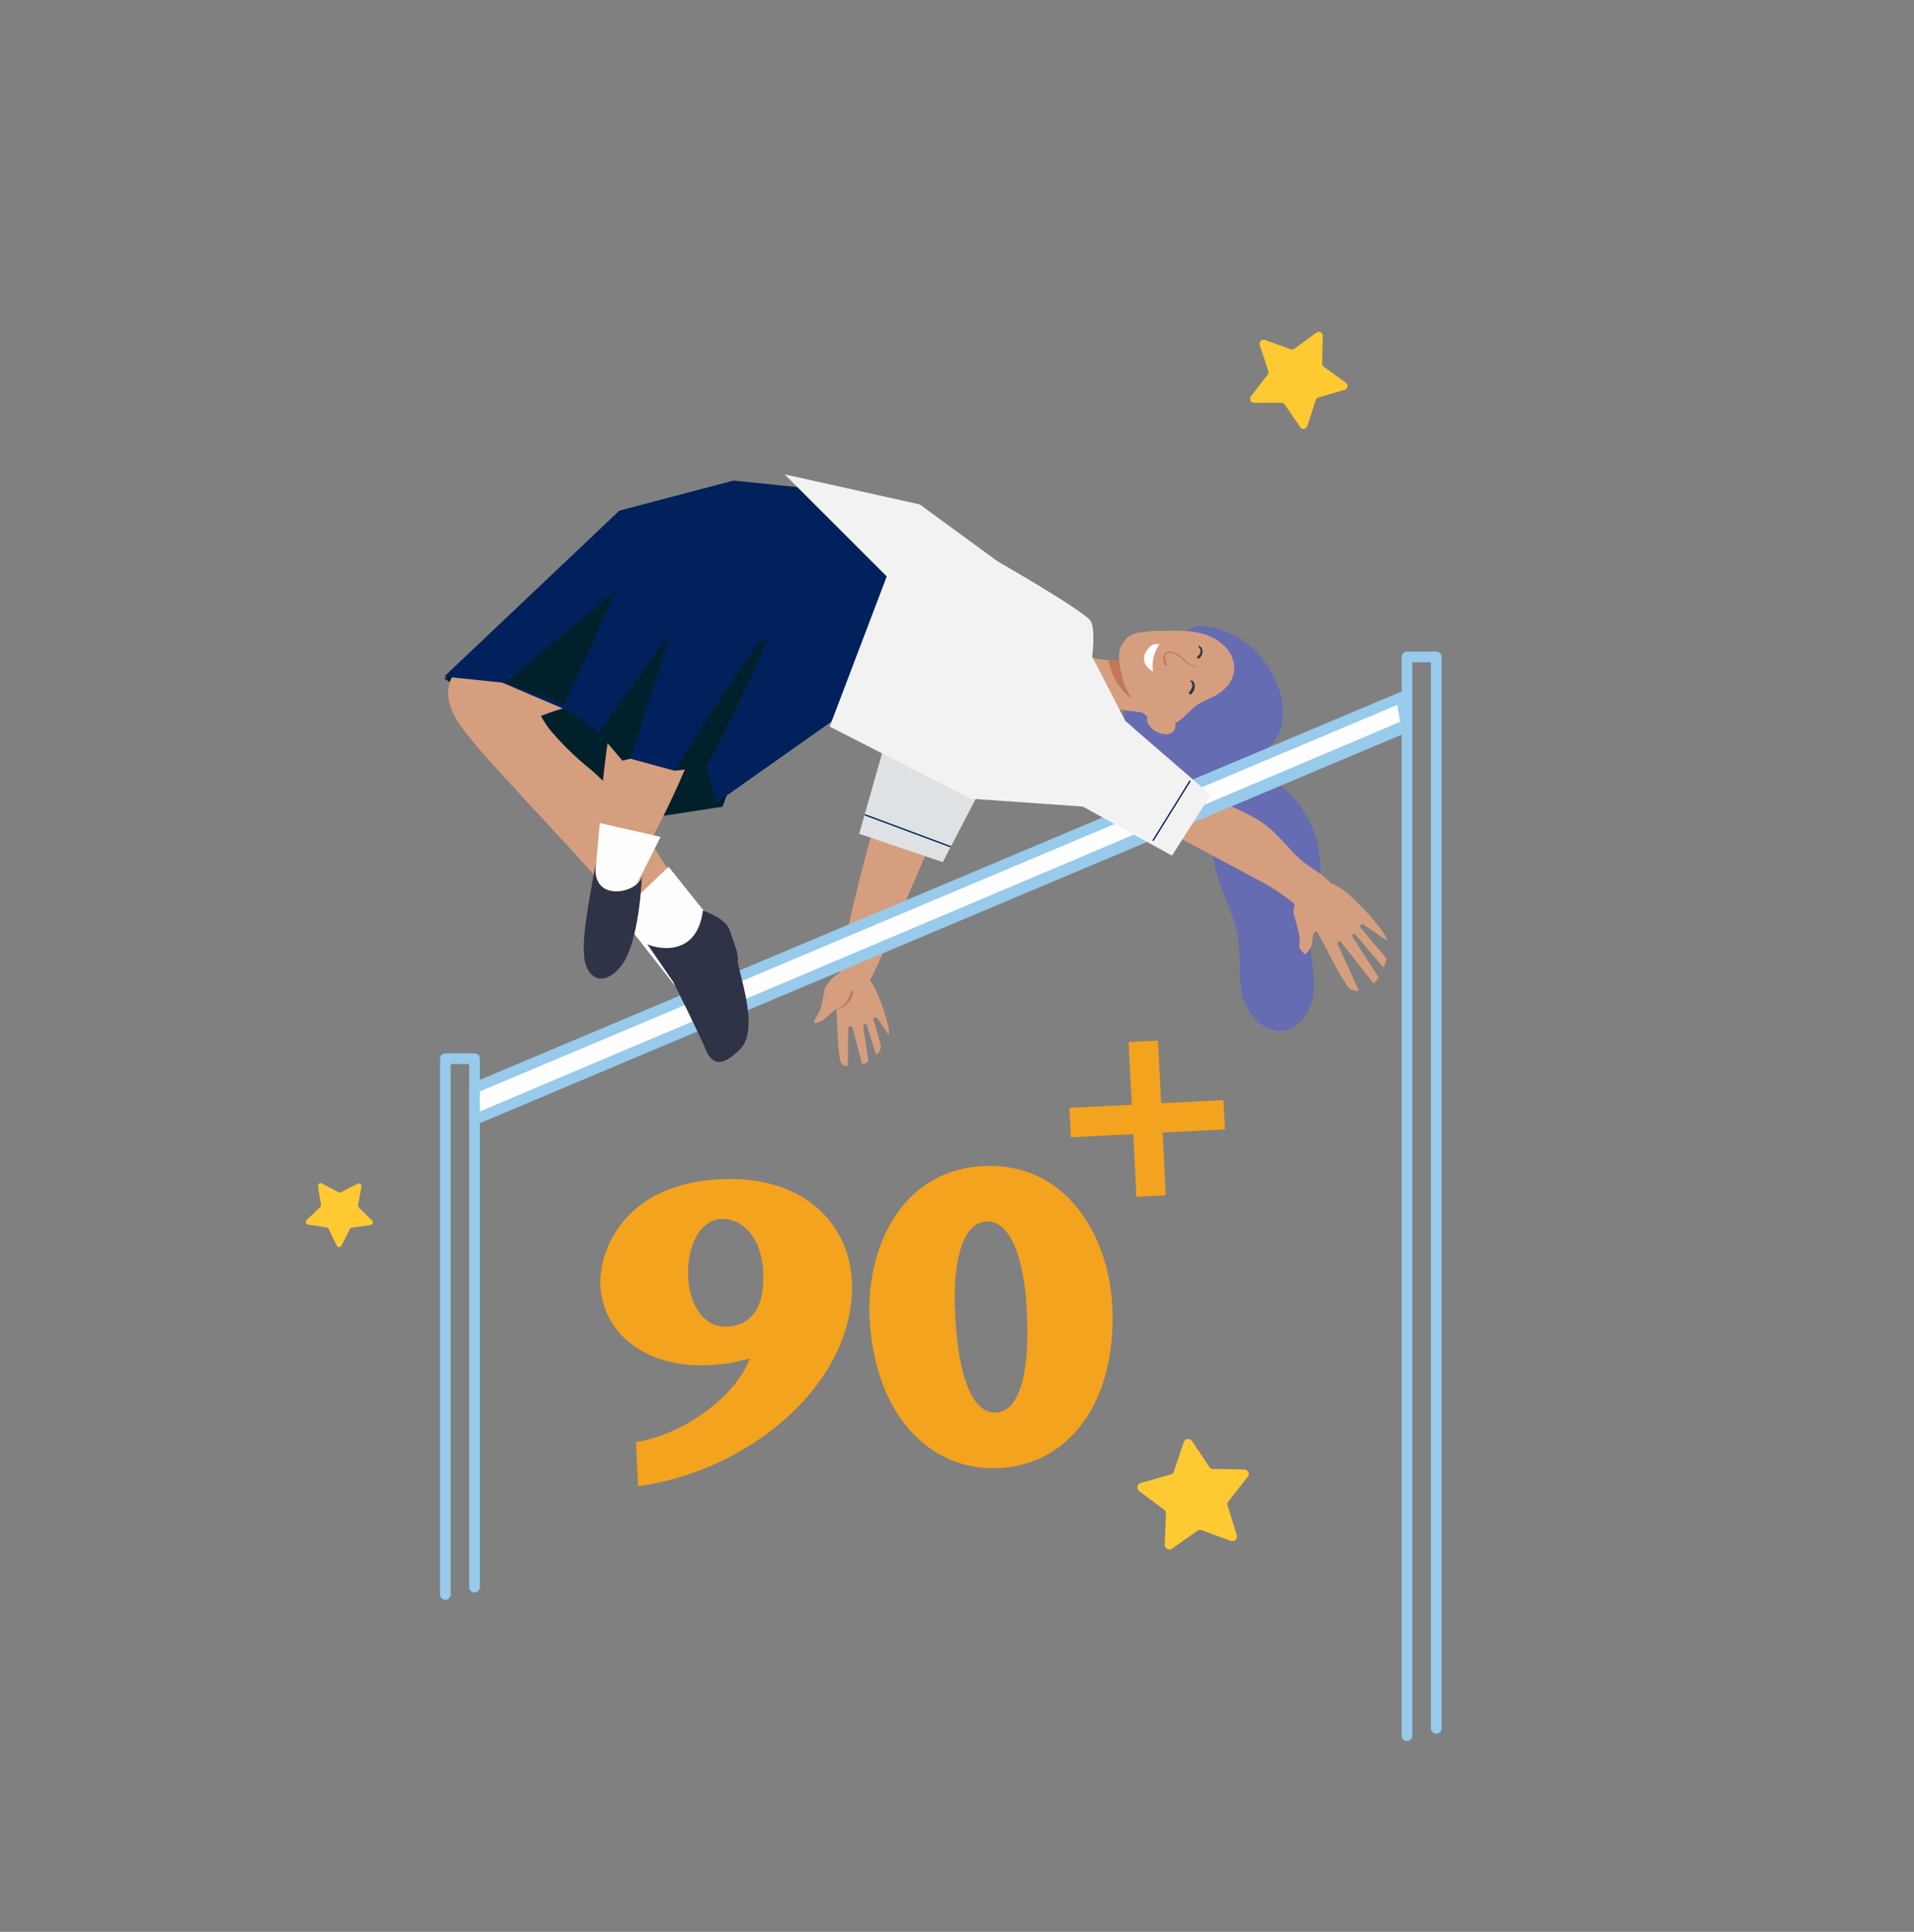 <svg id="Layer_1" data-name="Layer 1" xmlns="http://www.w3.org/2000/svg" viewBox="0 0 415.36 419.15"><rect x="0" y="0" width="415.36" height="419.15" fill="#808080" stroke="none"/><defs><style>.cls-1{fill:#00212c;}.cls-2{fill:#666cb1;}.cls-3{fill:#d59e7e;}.cls-4{fill:#c37756;}.cls-5{fill:#2f3347;}.cls-6,.cls-9{fill:#fffefe;}.cls-13,.cls-7{fill:none;}.cls-7,.cls-9{stroke:#97caeb;stroke-linecap:round;stroke-linejoin:round;stroke-width:2.32px;}.cls-8{fill:#f3a31d;}.cls-10{fill:#00215b;}.cls-11{fill:#ffc932;}.cls-12{fill:#dee2e4;}.cls-13{stroke:#00215b;stroke-miterlimit:10;stroke-width:0.29px;}.cls-14{fill:#f2f2f2;}</style></defs><polygon class="cls-1" points="142.69 177.2 96.43 147.23 127.92 125.72 137.04 116.6 149.1 108.78 161.15 117.91 170.27 138.1 156.81 175.03 142.69 177.2"/><path class="cls-2" d="M252.3,145.21c2.87-2.1,2.76-6.6,5.58-8.57s8.54.26,11.2,1.92a20.74,20.74,0,0,1,7.52,8.58c1.78,3.69,2.57,8.08,1,11.86s-7.37,6.51-1.93,9.83a22.86,22.86,0,0,1,10.77,20.85c-.35,4.44-2,8.72-2.15,13.17-.09,4,1.08,7.93.82,11.91s-2.68,8.33-6.72,8.83c-4.26.52-7.78-3.58-8.76-7.68s-.31-8.41-1-12.57c-.73-4.52-3-8.65-4.39-13s-1.85-9.45.8-13.21c1-1.38,2.38-2.7,2.31-4.37s-1.87-3.07-3.65-3.4-3.62,0-5.43,0c-11.06.07-20.11-15.33-9.35-22.17C250,146.52,251.24,146,252.3,145.21Z"/><path class="cls-3" d="M237.31,153.55a1.76,1.76,0,0,1-.94-.2,1.63,1.63,0,0,1-.56-1.07,18.75,18.75,0,0,1,.57-9.66c1.39.27,2.79.47,4.2.62,1.14.11,2.27.18,3.41.22.66,0,1.31,0,2,0l5.82,11.47C246.88,154.66,242.19,153.63,237.31,153.55Z"/><path class="cls-4" d="M250.21,154a13.5,13.5,0,0,1-9.63-10.76c1.14.11,2.27.18,3.41.22a16.34,16.34,0,0,0,2.15,5.53A32.43,32.43,0,0,0,250.21,154Z"/><path class="cls-3" d="M263.07,151.26a9.94,9.94,0,0,0,3.59-2.77,6.09,6.09,0,0,0,1.13-4.37c-.39-2.91-2.9-5.2-5.69-6.25-3.27-1.23-6.63-1-10-1a18.61,18.61,0,0,0-3.8.28,6.17,6.17,0,0,0-2.95.69,3.81,3.81,0,0,0-1.38,1.41,3.59,3.59,0,0,0-.69,1,5.75,5.75,0,0,0-.4,2.85c.26,4.17,2.09,8.92,5.33,11.74,1.5,1.31,4.09,2.75,6.21,2.23,2.31-.57,3.87-3.46,6.17-4.59C261.38,152.07,262.24,151.68,263.07,151.26Z"/><path class="cls-5" d="M259.79,142.72c0-.29.17-.35.35-.55a1.44,1.44,0,0,0,.4-.77,1.15,1.15,0,0,0-.17-.72c-.11-.18-.3-.32-.31-.54,0,0,0,0,0,0,.51-.09.86.68.9,1.08a2,2,0,0,1-.77,1.65.27.27,0,0,1-.26,0h-.06A.15.15,0,0,1,259.79,142.72Z"/><path class="cls-5" d="M258.07,150.14a2.75,2.75,0,0,0,.61-1,1.23,1.23,0,0,0-.36-1.35.08.08,0,0,1,.05-.13c.68-.08.92.68.9,1.21a2.32,2.32,0,0,1-.76,1.73C258.24,150.76,257.84,150.41,258.07,150.14Z"/><path class="cls-3" d="M254.46,155.6c.66.92.95,2.28.16,3.09a2.42,2.42,0,0,1-1.93.59,4.4,4.4,0,0,1-3.31-1.95,2.09,2.09,0,0,1-.13-2.38c.65-.78,1.9-.63,2.86-.28a11.5,11.5,0,0,1,2.6,1.36Z"/><path class="cls-6" d="M250.21,145.6a8.12,8.12,0,0,1,1.4-5.78,2.12,2.12,0,0,0-2.51,1.09,2.74,2.74,0,0,0,.08,4,3.64,3.64,0,0,0,.91.71A.11.11,0,0,0,250.21,145.6Z"/><path class="cls-4" d="M253.22,144.21c-.37-.84-.85-2.24.49-2.56,1-.24,2,.67,2.73,1.26a6.7,6.7,0,0,0,3.77,2s0,0,0,0a8.3,8.3,0,0,1-3.42-2,5.52,5.52,0,0,0-2.53-1.55c-1.78-.26-2.36,1.91-1.31,3.06C253.07,144.46,253.3,144.38,253.22,144.21Z"/><path class="cls-3" d="M295.81,200.56,301,204.1a3.71,3.71,0,0,0-.24-.76,7.75,7.75,0,0,0-1-1.64,54.72,54.72,0,0,0-7.19-7.74,12.27,12.27,0,0,0-3.81-2.35c-1.82-2.14-4.53-3.32-6.64-5.23-2.9-2.63-5.14-5.9-8.46-8.08s-7.44-3.53-10.89-5.8a106.57,106.57,0,0,1-10.09-8,51.87,51.87,0,0,1-5.23-4.7c-.68-.76-1.24-1.64-2-2.34a5.79,5.79,0,0,0-1.22-.93,2.92,2.92,0,0,0-.36-.17,11.42,11.42,0,0,0-.91-1.25,11.24,11.24,0,0,0-2.66-2.25c-1.15-.72-2.57-1.33-3.31-2.52a5.62,5.62,0,0,1-.4-3.53,41.23,41.23,0,0,0,.41-4.29,8.59,8.59,0,0,0-3.16-6.91c-2-1.63-4.45-2.46-6.8-3.4a31.2,31.2,0,0,1-7.8-4.76l-8.57-6.86-4.78-3.83a28.26,28.26,0,0,0-4.46-3.3,7.22,7.22,0,0,0-8.39,1.26,13,13,0,0,0-4,8.79c-.23,3.28.47,6.52.73,9.79l-3.86,4.3a16.57,16.57,0,0,0-2.48,3.21c-.27,0-.53-.08-.8-.1a1.91,1.91,0,0,0-2,1.62c-.16.77.12,2.21,1.14,2.29.52,0,1,.12,1.54.21a1.32,1.32,0,0,0,1.14.48l.52-.07a13.9,13.9,0,0,1,4.43,2.31c2.48,1.92,3.82,4.62,5,7.46a38,38,0,0,0,4.58,8.69,29.59,29.59,0,0,0,6.53,6.4,16,16,0,0,0,9,3.09c3.71.09,7.48-.29,11.19-.48s7.43-.21,11.11-.61a14.06,14.06,0,0,0,3-.61c3.44,1.08,7,2.3,9.65,4.82a38.4,38.4,0,0,0,5,4.52c1.83,1.22,3.82,2.2,5.76,3.24q6.19,3.31,12.38,6.63a43.39,43.39,0,0,1,8.38,5.49,10.92,10.92,0,0,0-.28,1.79c.59,2.56,1.73,5.2,1.23,7.45a4.08,4.08,0,0,0,1.31,1.61l.17-.14a4,4,0,0,0,1.38-2.73c.08-.86.07-1.83.93-2.13.05-.07.09-.09.11,0s.12.3.19.45c2.23,4,4,8,6.65,11.87a2,2,0,0,0,.32.22,3.27,3.27,0,0,0,1.93.4l-4.74-10.37.6-.51,7.33,9.29a8.62,8.62,0,0,0,1.07-1.34l-5.87-9.1.64-.39,6.3,7.4a12.7,12.7,0,0,0,.63-2l-5.65-6.74C295,200.83,295.48,200.39,295.81,200.56Z"/><path class="cls-3" d="M192.88,224.56l-2.5-3.69-.72-.08,0,0a.46.46,0,0,0-.11.45l1.51,5.16a2,2,0,0,1-.4,1.94c-.17.19-.35.38-.53.56l-2-6.39a.43.43,0,0,0-.57-.3h0a.44.44,0,0,0-.23.46l1.09,7.29a.48.48,0,0,1-.19.46c-.2.14-.41.26-.62.38a.46.46,0,0,1-.64-.32l-1.91-7.38a.54.54,0,0,0-.43-.42h0a.49.49,0,0,0-.56.5L184,231a.33.33,0,0,1-.44.32,2.2,2.2,0,0,1-1-.68,1.13,1.13,0,0,1-.22-.5c-.63-3.61-.55-7.11-.82-10.72V219c0-.07,0-.07-.09,0-1.54,1-2.56,2.7-4.58,3-.74.1,1-2.46,1.05-2.65a28.72,28.72,0,0,0,1.05-4.82c1.17-2.15,3.11-4,5.51-4.09s4.29,1.76,5.41,4a38.51,38.51,0,0,1,2.83,8,5.84,5.84,0,0,1,.2,1.55A5,5,0,0,1,192.88,224.56Z"/><path class="cls-4" d="M185.18,215.31a4.94,4.94,0,0,1-3.53,3.78s-.06-.05,0-.07a5.56,5.56,0,0,0,2-1.57,16.93,16.93,0,0,0,1.11-2.36C184.84,214.82,185.25,215,185.18,215.31Z"/><path class="cls-3" d="M182,210.8s11.72-59.43,20.16-53.32,6.81,12.21,5.53,13.13-18.14,42.34-19.49,43S182,210.8,182,210.8Z"/><line class="cls-7" x1="102.96" y1="242.91" x2="304.11" y2="158.17"/><polyline class="cls-7" points="102.98 344.36 102.98 229.71 96.64 229.71 96.64 345.94"/><polyline class="cls-7" points="311.68 375 311.68 142.53 305.33 142.53 305.33 376.58"/><path class="cls-8" d="M138,312.87c10.71-1.63,22.06-10.38,24.66-18.13a38.7,38.7,0,0,1-8.91,1.45c-12.67.64-23-6.18-23.48-17.59-.26-6.79,4.79-21.66,25.88-22.73,18.65-1,28.28,10.09,28.72,22.32.81,21.37-21.52,40.83-46.39,44.28Zm11.34-35.78c.3,6,3.37,11,8.44,10.73,5.43-.28,8.22-4.32,7.83-11.92-.4-7.79-4.77-11.65-9.2-11.42S149,270.39,149.34,277.09Z"/><path class="cls-8" d="M188.71,286c-.74-14.49,6.35-32.09,24.73-33s27.21,15.86,27.93,30.16c1.06,20.72-9.13,34.58-24.6,35.37C201.47,319.26,189.75,306.52,188.71,286Zm34.13-1.56c-.65-12.85-4.08-19.66-8.79-19.42s-7.43,7.36-6.78,20.21c.75,14.67,4.18,21.48,8.88,21.24S223.58,299.08,222.84,284.42Z"/><path class="cls-8" d="M244.92,226.08l6.37-.32.69,13.6,13.53-.68.33,6.37-13.54.68.69,13.61-6.37.32-.69-13.6-13.53.69-.33-6.37,13.54-.69Z"/><polyline class="cls-9" points="102.97 236.04 102.97 242.91 305.15 157.33 304.11 151.31 102.97 236.04"/><path class="cls-3" d="M187.52,128.64A60,60,0,0,0,165,124a1.43,1.43,0,0,0-.7-.07l-.64.08c-.65,0-1.3,0-2,0a1.33,1.33,0,0,0-.89.37,183.93,183.93,0,0,0-52,15.46c-2.12,1-4.24,2-6.3,3.11A9.84,9.84,0,0,0,98,147.06c-1.8,3.58-.08,7.6,2.06,10.59a114.81,114.81,0,0,0,8.36,9.81q4.43,4.92,8.94,9.75c11.75,12.68,23.74,25.49,32.23,40.68q1.62,2.9,3.06,5.9c.73,1.54,1.54,3.28,3.14,4.09a3.23,3.23,0,0,0,4.4-1.94c.81-1.92.62-4.37.61-6.41a45.79,45.79,0,0,0-1.91-13.87,13.85,13.85,0,0,0-3.52-5.7c-1.5-1.44-3.17-2.69-4.63-4.17-5.87-6-9.45-13.69-14.44-20.33a59.1,59.1,0,0,0-8.46-8.79,63.13,63.13,0,0,1-8.5-8.33,21.26,21.26,0,0,1-1.94-3c14.59-5.77,30.75-4.69,46.14-5.69a112.12,112.12,0,0,0,12.11-1.35c3.76-.65,7.83-1.38,11.25-3.15a10.67,10.67,0,0,0,6.1-8.4C193.35,132.84,191,130.12,187.52,128.64Z"/><path class="cls-3" d="M200.7,119.65a10.67,10.67,0,0,0-.19-1.68c-1-4.7-4.55-6.89-8.7-7.57-2.2-1.23-2.44-1.77-5-1.44-1.31.17-2.9-1.25-4.12-.75-.51-.19-4.77-.66-5.29-.84-6.43-2.27-11.43-1.14-18.24-.58a46.91,46.91,0,0,0-10,2c-3.24,1-6.27,2.22-7.83,5.45a18.18,18.18,0,0,0-1.27,4.28c-.42,2-.82,4-1.23,6q-1.17,5.65-2.33,11.31c-2.89,14.1-5.74,28.29-6.28,42.73-.06,1.71-.09,3.43-.09,5.14s-.33,3.72,1.36,4.77c2.33,1.44,5.08-.14,6.76-1.84,2.22-2.25,3.52-5.26,4.93-8q2.28-4.52,4.34-9.15a200.23,200.23,0,0,0,13-40.62,34.85,34.85,0,0,0,26.2,7.54c4.63-.59,9.46-2.22,12.58-5.86A10.14,10.14,0,0,0,200.7,119.65Z"/><path class="cls-10" d="M204.15,113.34s1.31,33.89-16.94,38.45L155.5,174.16l-2.17-7.82-7,.87-9.56-2.61-12.59-10L109,148.1l-12.59-1.31,38-36,24.76-6.52,21.06,2.17Z"/><path class="cls-1" d="M153.33,166.34s14.77-28.24,12.6-27.8-19.55,28.67-19.55,28.67l7-.87"/><polygon class="cls-1" points="122.49 152.87 133.78 128.11 109.46 148.1 122.49 152.87"/><polyline class="cls-1" points="136.82 164.6 145.51 137.24 129.87 158.96 135.09 165.04"/><polyline class="cls-6" points="135.09 197.62 145.08 188.06 153.77 198.92 149.61 217.89 135.09 199.35"/><path class="cls-6" d="M130.16,178.58l13.18,3s-6,12.27-6.46,12.27-8-1.14-8-1.14Z"/><path class="cls-11" d="M267.13,334.32,260.77,332a1,1,0,0,0-.92.12l-5.54,3.9a1,1,0,0,1-1.56-.84l.27-6.78a1,1,0,0,0-.39-.83l-5.43-4.07a1,1,0,0,1,.32-1.74l6.53-1.84a1,1,0,0,0,.67-.63l2.19-6.42a1,1,0,0,1,1.76-.23l3.76,5.64a1,1,0,0,0,.81.44l6.79.1a1,1,0,0,1,.76,1.6l-4.21,5.32a1,1,0,0,0-.17.91l2,6.48A1,1,0,0,1,267.13,334.32Z"/><path class="cls-11" d="M80.35,265.81l-4,.55a.61.61,0,0,0-.44.32l-1.83,3.61a.58.58,0,0,1-1,0l-1.76-3.64a.58.58,0,0,0-.44-.33l-4-.62a.59.59,0,0,1-.32-1l2.92-2.8a.6.6,0,0,0,.18-.52l-.65-4a.59.59,0,0,1,.86-.61l3.57,1.91a.55.55,0,0,0,.54,0l3.6-1.85a.59.59,0,0,1,.85.63l-.72,4a.59.59,0,0,0,.17.52l2.87,2.85A.59.59,0,0,1,80.35,265.81Z"/><path class="cls-11" d="M282.15,92.66l-3.35-4.89a.87.87,0,0,0-.72-.38h-5.93a.86.86,0,0,1-.68-1.39l3.61-4.71a.9.9,0,0,0,.14-.79l-1.83-5.65a.86.86,0,0,1,1.11-1.08l5.59,2a.85.85,0,0,0,.8-.11l4.8-3.48a.86.86,0,0,1,1.37.72l-.15,5.93a.85.85,0,0,0,.35.72l4.8,3.49a.87.87,0,0,1-.27,1.53l-5.69,1.69a.86.86,0,0,0-.57.56l-1.84,5.64A.87.87,0,0,1,282.15,92.66Z"/><path class="cls-5" d="M140.46,204.84c.72.52,10.64,3.81,12.08-7.28,0,0,4.86,1.56,5.76,4.16s2,5.19,1.81,6.75,4.94,14.62.58,19.09-6.35,3.08-7.61,0-7-14.55-7-14.55Z"/><path class="cls-5" d="M129.39,186.65c-1.8,9.93,9.77,7,9.93,3.26,0,0-.49,14.66-4.56,19.71s-7.65,2.28-8-2.12S127.33,198.06,129.39,186.65Z"/><polygon class="cls-12" points="186.45 180.9 204.59 187.06 212 172.85 191.99 161.44 186.45 180.9"/><line class="cls-13" x1="187.65" y1="176.77" x2="206.33" y2="183.72"/><path class="cls-14" d="M180.05,157.65l30.62,15.64L235,175l19.33,10.64,8.42-13.17-18.51-16-7.23-14s.75-5.61-.28-7.65-20.2-13-20.2-13l-16.94-12.38-29.32-6.52,22.16,22.15Z"/><line class="cls-13" x1="258.28" y1="169.39" x2="250.2" y2="182.41"/></svg>